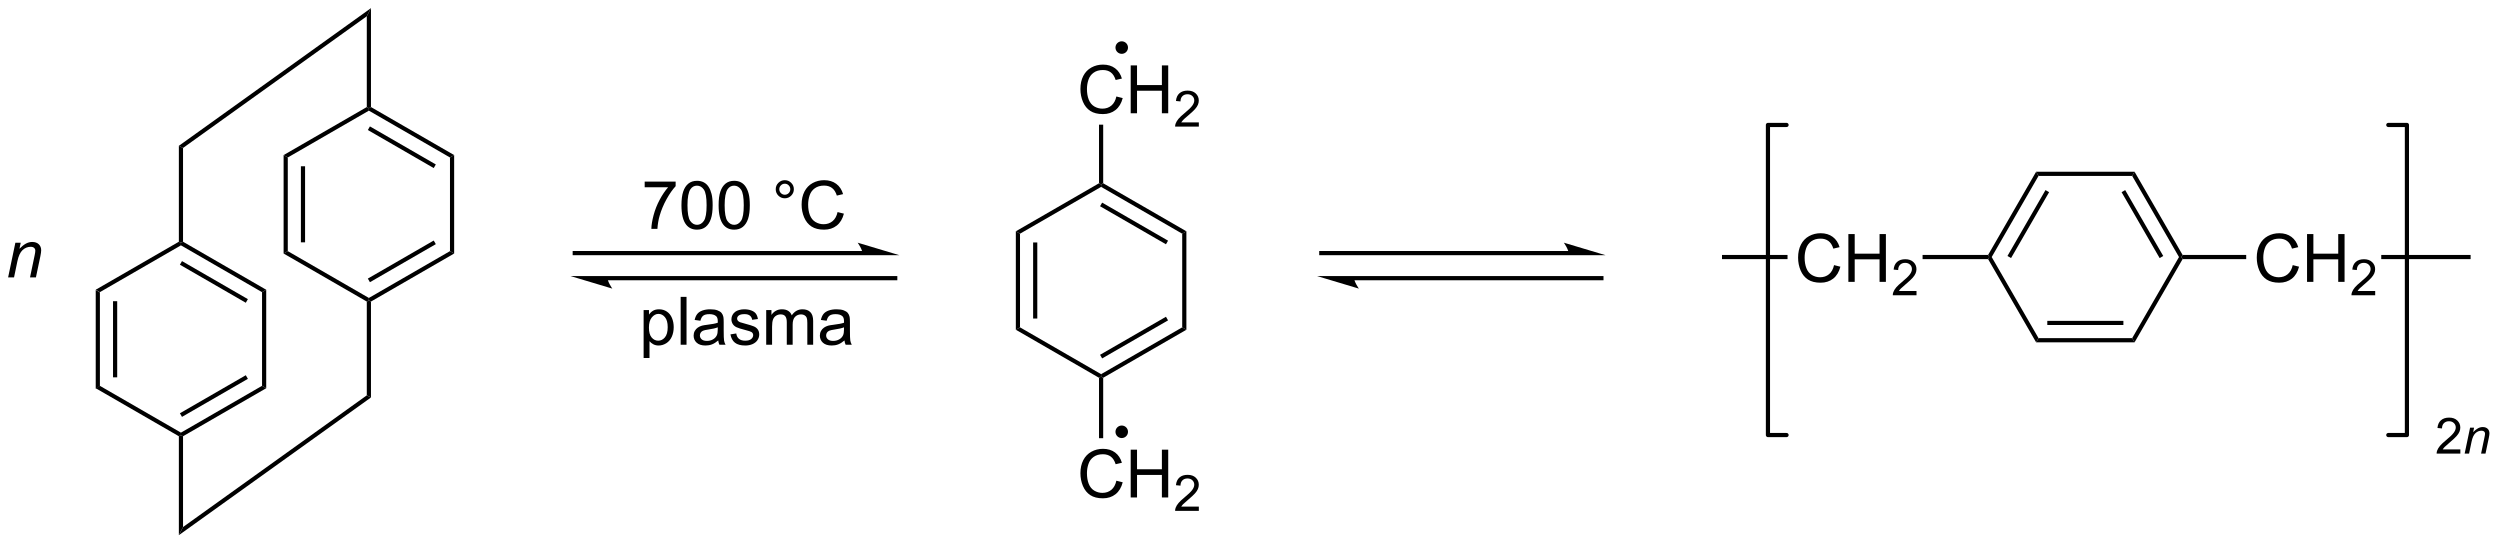 <?xml version="1.0" encoding="UTF-8"?>
<!DOCTYPE svg PUBLIC '-//W3C//DTD SVG 1.0//EN'
          'http://www.w3.org/TR/2001/REC-SVG-20010904/DTD/svg10.dtd'>
<svg stroke-dasharray="none" shape-rendering="auto" xmlns="http://www.w3.org/2000/svg" font-family="'Dialog'" text-rendering="auto" width="821" fill-opacity="1" color-interpolation="auto" color-rendering="auto" preserveAspectRatio="xMidYMid meet" font-size="12px" viewBox="0 0 821 179" fill="black" xmlns:xlink="http://www.w3.org/1999/xlink" stroke="black" image-rendering="auto" stroke-miterlimit="10" stroke-linecap="square" stroke-linejoin="miter" font-style="normal" stroke-width="1" height="179" stroke-dashoffset="0" font-weight="normal" stroke-opacity="1"
><!--Generated by the Batik Graphics2D SVG Generator--><defs id="genericDefs"
  /><g
  ><defs id="defs1"
    ><clipPath clipPathUnits="userSpaceOnUse" id="clipPath1"
      ><path d="M0.578 0.646 L308.145 0.646 L308.145 67.549 L0.578 67.549 L0.578 0.646 Z"
      /></clipPath
      ><clipPath clipPathUnits="userSpaceOnUse" id="clipPath2"
      ><path d="M2.712 35.416 L2.712 100.459 L301.727 100.459 L301.727 35.416 Z"
      /></clipPath
    ></defs
    ><g transform="scale(2.667,2.667) translate(-0.578,-0.646) matrix(1.029,0,0,1.029,-2.212,-35.783)"
    ><path d="M14.166 70.106 L14.666 70.394 L14.666 81.606 L14.166 81.894 ZM16.236 71.445 L16.236 80.555 L16.736 80.555 L16.736 71.445 Z" stroke="none" clip-path="url(#clipPath2)"
    /></g
    ><g transform="matrix(2.743,0,0,2.743,-7.438,-97.144)"
    ><path d="M14.166 81.894 L14.666 81.606 L24.375 87.211 L24.375 87.5 L24.125 87.644 Z" stroke="none" clip-path="url(#clipPath2)"
    /></g
    ><g transform="matrix(2.743,0,0,2.743,-7.438,-97.144)"
    ><path d="M24.625 87.644 L24.375 87.5 L24.375 87.211 L34.084 81.606 L34.584 81.894 ZM24.5 85.326 L32.389 80.771 L32.139 80.338 L24.25 84.893 Z" stroke="none" clip-path="url(#clipPath2)"
    /></g
    ><g transform="matrix(2.743,0,0,2.743,-7.438,-97.144)"
    ><path d="M34.584 81.894 L34.084 81.606 L34.084 70.394 L34.584 70.106 Z" stroke="none" clip-path="url(#clipPath2)"
    /></g
    ><g transform="matrix(2.743,0,0,2.743,-7.438,-97.144)"
    ><path d="M24.625 64.356 L24.375 64.5 L24.375 64.789 L34.084 70.394 L34.584 70.106 L24.625 64.356 ZM24.5 66.674 L24.25 67.107 L32.139 71.662 L32.389 71.229 L24.5 66.674 Z" stroke="none" clip-path="url(#clipPath2)"
    /></g
    ><g transform="matrix(2.743,0,0,2.743,-7.438,-97.144)"
    ><path d="M24.125 64.356 L24.375 64.5 L24.375 64.789 L14.666 70.394 L14.166 70.106 Z" stroke="none" clip-path="url(#clipPath2)"
    /></g
    ><g transform="matrix(2.743,0,0,2.743,-7.438,-97.144)"
    ><path d="M24.625 64.356 L24.375 64.5 L24.125 64.356 L24.125 52.872 L24.625 53.128 Z" stroke="none" clip-path="url(#clipPath2)"
    /></g
    ><g transform="matrix(2.743,0,0,2.743,-7.438,-97.144)"
    ><path d="M24.125 87.644 L24.375 87.5 L24.625 87.644 L24.625 98.513 L24.125 99.487 Z" stroke="none" clip-path="url(#clipPath2)"
    /></g
    ><g transform="matrix(2.743,0,0,2.743,-7.438,-97.144)"
    ><path d="M36.666 53.981 L37.166 54.269 L37.166 65.481 L36.666 65.769 ZM38.736 55.32 L38.736 64.43 L39.236 64.43 L39.236 55.32 Z" stroke="none" clip-path="url(#clipPath2)"
    /></g
    ><g transform="matrix(2.743,0,0,2.743,-7.438,-97.144)"
    ><path d="M36.666 65.769 L37.166 65.481 L46.875 71.086 L46.875 71.375 L46.625 71.519 Z" stroke="none" clip-path="url(#clipPath2)"
    /></g
    ><g transform="matrix(2.743,0,0,2.743,-7.438,-97.144)"
    ><path d="M47.125 71.519 L46.875 71.375 L46.875 71.086 L56.584 65.481 L57.084 65.769 ZM47 69.201 L54.889 64.646 L54.639 64.213 L46.75 68.768 Z" stroke="none" clip-path="url(#clipPath2)"
    /></g
    ><g transform="matrix(2.743,0,0,2.743,-7.438,-97.144)"
    ><path d="M57.084 65.769 L56.584 65.481 L56.584 54.269 L57.084 53.981 Z" stroke="none" clip-path="url(#clipPath2)"
    /></g
    ><g transform="matrix(2.743,0,0,2.743,-7.438,-97.144)"
    ><path d="M57.084 53.981 L56.584 54.269 L46.875 48.664 L46.875 48.375 L47.125 48.231 ZM54.889 55.104 L47 50.549 L46.75 50.982 L54.639 55.537 Z" stroke="none" clip-path="url(#clipPath2)"
    /></g
    ><g transform="matrix(2.743,0,0,2.743,-7.438,-97.144)"
    ><path d="M46.625 48.231 L46.875 48.375 L46.875 48.664 L37.166 54.269 L36.666 53.981 Z" stroke="none" clip-path="url(#clipPath2)"
    /></g
    ><g transform="matrix(2.743,0,0,2.743,-7.438,-97.144)"
    ><path d="M47.125 48.231 L46.875 48.375 L46.625 48.231 L46.625 37.362 L47.125 36.388 Z" stroke="none" clip-path="url(#clipPath2)"
    /></g
    ><g transform="matrix(2.743,0,0,2.743,-7.438,-97.144)"
    ><path d="M46.625 71.519 L46.875 71.375 L47.125 71.519 L47.125 83.003 L46.625 82.747 Z" stroke="none" clip-path="url(#clipPath2)"
    /></g
    ><g transform="matrix(2.743,0,0,2.743,-7.438,-97.144)"
    ><path d="M24.625 53.128 L24.125 52.872 L47.125 36.388 L46.625 37.362 Z" stroke="none" clip-path="url(#clipPath2)"
    /></g
    ><g transform="matrix(2.743,0,0,2.743,-7.438,-97.144)"
    ><path d="M24.125 99.487 L24.625 98.513 L46.625 82.747 L47.125 83.003 Z" stroke="none" clip-path="url(#clipPath2)"
    /></g
    ><g transform="matrix(2.743,0,0,2.743,-7.438,-97.144)"
    ><path d="M3.684 68.625 L4.551 64.477 L5.192 64.477 L5.041 65.198 Q5.457 64.773 5.819 64.578 Q6.184 64.383 6.564 64.383 Q7.067 64.383 7.353 64.656 Q7.642 64.93 7.642 65.385 Q7.642 65.617 7.541 66.112 L7.012 68.625 L6.306 68.625 L6.856 65.995 Q6.939 65.612 6.939 65.43 Q6.939 65.221 6.796 65.094 Q6.653 64.963 6.384 64.963 Q5.84 64.963 5.416 65.354 Q4.994 65.745 4.793 66.695 L4.392 68.625 L3.684 68.625 Z" stroke="none" clip-path="url(#clipPath2)"
    /></g
    ><g transform="matrix(2.743,0,0,2.743,-7.438,-97.144)"
    ><path d="M106.017 65.469 L71.522 65.469 L71.272 65.469 L71.272 65.969 L71.522 65.969 L106.017 65.969 L106.267 65.969 L106.267 65.469 L106.017 65.469 ZM110.392 65.969 L105.392 64.469 C105.392 64.469 106.017 65.312 106.017 65.969 ZM109.892 68.469 L75.397 68.469 L75.147 68.469 L75.147 68.969 L75.397 68.969 L109.892 68.969 L110.142 68.969 L110.142 68.469 L109.892 68.469 ZM71.022 68.469 L76.022 69.969 C76.022 69.969 75.397 69.125 75.397 68.469 Z" stroke="none" clip-path="url(#clipPath2)"
    /></g
    ><g transform="matrix(2.743,0,0,2.743,-7.438,-97.144)"
    ><path d="M124.33 63.106 L124.83 63.394 L124.83 74.606 L124.33 74.894 ZM126.4 64.445 L126.4 73.555 L126.9 73.555 L126.9 64.445 Z" stroke="none" clip-path="url(#clipPath2)"
    /></g
    ><g transform="matrix(2.743,0,0,2.743,-7.438,-97.144)"
    ><path d="M124.33 74.894 L124.83 74.606 L134.539 80.211 L134.539 80.5 L134.289 80.644 Z" stroke="none" clip-path="url(#clipPath2)"
    /></g
    ><g transform="matrix(2.743,0,0,2.743,-7.438,-97.144)"
    ><path d="M134.789 80.644 L134.539 80.5 L134.539 80.211 L144.249 74.606 L144.749 74.894 ZM134.664 78.326 L142.554 73.771 L142.304 73.338 L134.414 77.893 Z" stroke="none" clip-path="url(#clipPath2)"
    /></g
    ><g transform="matrix(2.743,0,0,2.743,-7.438,-97.144)"
    ><path d="M144.749 74.894 L144.249 74.606 L144.249 63.394 L144.749 63.106 Z" stroke="none" clip-path="url(#clipPath2)"
    /></g
    ><g transform="matrix(2.743,0,0,2.743,-7.438,-97.144)"
    ><path d="M144.749 63.106 L144.249 63.394 L134.539 57.789 L134.539 57.5 L134.789 57.356 ZM142.554 64.229 L134.664 59.674 L134.414 60.107 L142.304 64.662 Z" stroke="none" clip-path="url(#clipPath2)"
    /></g
    ><g transform="matrix(2.743,0,0,2.743,-7.438,-97.144)"
    ><path d="M134.289 57.356 L134.539 57.5 L134.539 57.789 L124.83 63.394 L124.33 63.106 Z" stroke="none" clip-path="url(#clipPath2)"
    /></g
    ><g transform="matrix(2.743,0,0,2.743,-7.438,-97.144)"
    ><path d="M136.367 46.967 L137.125 47.157 Q136.888 48.092 136.268 48.584 Q135.649 49.074 134.755 49.074 Q133.828 49.074 133.248 48.696 Q132.669 48.319 132.365 47.605 Q132.063 46.889 132.063 46.069 Q132.063 45.173 132.404 44.509 Q132.748 43.842 133.378 43.496 Q134.008 43.15 134.766 43.15 Q135.625 43.15 136.211 43.587 Q136.797 44.025 137.029 44.819 L136.281 44.993 Q136.083 44.368 135.703 44.084 Q135.326 43.798 134.75 43.798 Q134.091 43.798 133.646 44.116 Q133.203 44.431 133.024 44.965 Q132.844 45.498 132.844 46.063 Q132.844 46.795 133.057 47.34 Q133.271 47.884 133.719 48.155 Q134.169 48.423 134.693 48.423 Q135.328 48.423 135.768 48.056 Q136.211 47.688 136.367 46.967 ZM138.082 48.975 L138.082 43.248 L138.84 43.248 L138.84 45.6 L141.816 45.6 L141.816 43.248 L142.574 43.248 L142.574 48.975 L141.816 48.975 L141.816 46.275 L138.84 46.275 L138.84 48.975 L138.082 48.975 Z" stroke="none" clip-path="url(#clipPath2)"
    /></g
    ><g transform="matrix(2.743,0,0,2.743,-7.438,-97.144)"
    ><path d="M146.24 50.067 L146.24 50.575 L143.4 50.575 Q143.395 50.384 143.463 50.208 Q143.571 49.919 143.809 49.638 Q144.049 49.356 144.5 48.987 Q145.199 48.413 145.446 48.077 Q145.692 47.741 145.692 47.442 Q145.692 47.13 145.467 46.915 Q145.244 46.698 144.883 46.698 Q144.502 46.698 144.274 46.927 Q144.045 47.155 144.043 47.559 L143.5 47.505 Q143.557 46.897 143.92 46.581 Q144.283 46.263 144.895 46.263 Q145.514 46.263 145.873 46.606 Q146.234 46.948 146.234 47.454 Q146.234 47.712 146.129 47.962 Q146.024 48.21 145.778 48.485 Q145.533 48.761 144.965 49.241 Q144.49 49.639 144.356 49.782 Q144.221 49.925 144.133 50.067 L146.24 50.067 Z" stroke="none" clip-path="url(#clipPath2)"
    /></g
    ><g transform="matrix(2.743,0,0,2.743,-7.438,-97.144)"
    ><path d="M134.789 57.356 L134.539 57.5 L134.289 57.356 L134.289 50.341 L134.789 50.341 Z" stroke="none" clip-path="url(#clipPath2)"
    /></g
    ><g transform="matrix(2.743,0,0,2.743,-7.438,-97.144)"
    ><path d="M136.367 92.967 L137.125 93.157 Q136.888 94.092 136.268 94.584 Q135.649 95.074 134.755 95.074 Q133.828 95.074 133.248 94.696 Q132.669 94.319 132.365 93.605 Q132.063 92.889 132.063 92.069 Q132.063 91.173 132.404 90.509 Q132.748 89.842 133.378 89.496 Q134.008 89.15 134.766 89.15 Q135.625 89.15 136.211 89.587 Q136.797 90.025 137.029 90.819 L136.281 90.993 Q136.083 90.368 135.703 90.084 Q135.326 89.798 134.75 89.798 Q134.091 89.798 133.646 90.116 Q133.203 90.431 133.024 90.965 Q132.844 91.498 132.844 92.064 Q132.844 92.795 133.057 93.34 Q133.271 93.884 133.719 94.155 Q134.169 94.423 134.693 94.423 Q135.328 94.423 135.768 94.056 Q136.211 93.689 136.367 92.967 ZM138.082 94.975 L138.082 89.248 L138.84 89.248 L138.84 91.6 L141.816 91.6 L141.816 89.248 L142.574 89.248 L142.574 94.975 L141.816 94.975 L141.816 92.275 L138.84 92.275 L138.84 94.975 L138.082 94.975 Z" stroke="none" clip-path="url(#clipPath2)"
    /></g
    ><g transform="matrix(2.743,0,0,2.743,-7.438,-97.144)"
    ><path d="M146.24 96.067 L146.24 96.575 L143.4 96.575 Q143.395 96.384 143.463 96.208 Q143.571 95.919 143.809 95.638 Q144.049 95.356 144.5 94.987 Q145.199 94.413 145.446 94.077 Q145.692 93.741 145.692 93.442 Q145.692 93.13 145.467 92.915 Q145.244 92.698 144.883 92.698 Q144.502 92.698 144.274 92.927 Q144.045 93.155 144.043 93.559 L143.5 93.505 Q143.557 92.897 143.92 92.581 Q144.283 92.263 144.895 92.263 Q145.514 92.263 145.873 92.606 Q146.234 92.948 146.234 93.454 Q146.234 93.712 146.129 93.962 Q146.024 94.21 145.778 94.485 Q145.533 94.76 144.965 95.241 Q144.49 95.639 144.356 95.782 Q144.221 95.925 144.133 96.067 L146.24 96.067 Z" stroke="none" clip-path="url(#clipPath2)"
    /></g
    ><g transform="matrix(2.743,0,0,2.743,-7.438,-97.144)"
    ><path d="M134.289 80.644 L134.539 80.5 L134.789 80.644 L134.789 87.876 L134.289 87.876 Z" stroke="none" clip-path="url(#clipPath2)"
    /></g
    ><g transform="matrix(2.743,0,0,2.743,-7.438,-97.144)"
    ><path d="M79.895 57.836 L79.895 57.159 L83.601 57.159 L83.601 57.706 Q83.054 58.289 82.517 59.255 Q81.981 60.219 81.687 61.237 Q81.476 61.956 81.418 62.812 L80.694 62.812 Q80.707 62.135 80.96 61.18 Q81.215 60.221 81.689 59.333 Q82.163 58.445 82.7 57.836 L79.895 57.836 ZM84.297 59.987 Q84.297 58.971 84.506 58.354 Q84.714 57.734 85.125 57.398 Q85.539 57.062 86.164 57.062 Q86.625 57.062 86.972 57.247 Q87.321 57.432 87.547 57.784 Q87.774 58.133 87.901 58.635 Q88.032 59.135 88.032 59.987 Q88.032 60.995 87.823 61.615 Q87.618 62.234 87.204 62.573 Q86.792 62.911 86.164 62.911 Q85.336 62.911 84.862 62.315 Q84.297 61.602 84.297 59.987 ZM85.019 59.987 Q85.019 61.398 85.349 61.865 Q85.68 62.331 86.164 62.331 Q86.649 62.331 86.977 61.862 Q87.308 61.393 87.308 59.987 Q87.308 58.573 86.977 58.109 Q86.649 57.643 86.157 57.643 Q85.672 57.643 85.383 58.055 Q85.019 58.578 85.019 59.987 ZM88.746 59.987 Q88.746 58.971 88.955 58.354 Q89.163 57.734 89.575 57.398 Q89.989 57.062 90.614 57.062 Q91.075 57.062 91.421 57.247 Q91.77 57.432 91.996 57.784 Q92.223 58.133 92.351 58.635 Q92.481 59.135 92.481 59.987 Q92.481 60.995 92.272 61.615 Q92.067 62.234 91.653 62.573 Q91.241 62.911 90.614 62.911 Q89.785 62.911 89.312 62.315 Q88.746 61.602 88.746 59.987 ZM89.468 59.987 Q89.468 61.398 89.799 61.865 Q90.129 62.331 90.614 62.331 Q91.098 62.331 91.426 61.862 Q91.757 61.393 91.757 59.987 Q91.757 58.573 91.426 58.109 Q91.098 57.643 90.606 57.643 Q90.121 57.643 89.832 58.055 Q89.468 58.578 89.468 59.987 ZM95.585 58.07 Q95.585 57.62 95.903 57.305 Q96.223 56.987 96.668 56.987 Q97.121 56.987 97.437 57.305 Q97.754 57.62 97.754 58.07 Q97.754 58.518 97.434 58.839 Q97.116 59.156 96.668 59.156 Q96.223 59.156 95.903 58.841 Q95.585 58.523 95.585 58.07 ZM96.012 58.07 Q96.012 58.344 96.205 58.536 Q96.397 58.729 96.671 58.729 Q96.942 58.729 97.135 58.536 Q97.327 58.344 97.327 58.07 Q97.327 57.797 97.135 57.604 Q96.942 57.409 96.671 57.409 Q96.397 57.409 96.205 57.604 Q96.012 57.797 96.012 58.07 ZM102.987 60.805 L103.745 60.995 Q103.508 61.93 102.888 62.422 Q102.269 62.911 101.375 62.911 Q100.448 62.911 99.868 62.534 Q99.289 62.156 98.985 61.443 Q98.683 60.727 98.683 59.906 Q98.683 59.01 99.024 58.346 Q99.368 57.68 99.998 57.333 Q100.628 56.987 101.386 56.987 Q102.245 56.987 102.831 57.425 Q103.417 57.862 103.649 58.656 L102.901 58.831 Q102.704 58.206 102.323 57.922 Q101.946 57.635 101.37 57.635 Q100.711 57.635 100.266 57.953 Q99.823 58.268 99.644 58.802 Q99.464 59.336 99.464 59.901 Q99.464 60.633 99.677 61.177 Q99.891 61.721 100.339 61.992 Q100.789 62.26 101.313 62.26 Q101.948 62.26 102.388 61.893 Q102.831 61.526 102.987 60.805 Z" stroke="none" clip-path="url(#clipPath2)"
    /></g
    ><g transform="matrix(2.743,0,0,2.743,-7.438,-97.144)"
    ><path d="M79.768 78.279 L79.768 72.539 L80.409 72.539 L80.409 73.078 Q80.635 72.76 80.919 72.604 Q81.206 72.445 81.612 72.445 Q82.143 72.445 82.55 72.719 Q82.956 72.992 83.162 73.49 Q83.37 73.987 83.37 74.581 Q83.37 75.219 83.141 75.729 Q82.912 76.237 82.477 76.51 Q82.042 76.781 81.56 76.781 Q81.209 76.781 80.93 76.633 Q80.651 76.484 80.472 76.258 L80.472 78.279 L79.768 78.279 ZM80.404 74.635 Q80.404 75.438 80.727 75.82 Q81.052 76.203 81.513 76.203 Q81.982 76.203 82.315 75.807 Q82.651 75.409 82.651 74.578 Q82.651 73.784 82.323 73.391 Q81.998 72.995 81.544 72.995 Q81.097 72.995 80.75 73.417 Q80.404 73.836 80.404 74.635 ZM84.202 76.688 L84.202 70.961 L84.905 70.961 L84.905 76.688 L84.202 76.688 ZM88.701 76.174 Q88.31 76.508 87.948 76.646 Q87.589 76.781 87.175 76.781 Q86.49 76.781 86.123 76.448 Q85.755 76.112 85.755 75.594 Q85.755 75.289 85.893 75.037 Q86.034 74.784 86.258 74.633 Q86.482 74.479 86.763 74.401 Q86.972 74.346 87.388 74.297 Q88.24 74.195 88.643 74.055 Q88.646 73.909 88.646 73.87 Q88.646 73.44 88.448 73.266 Q88.177 73.026 87.646 73.026 Q87.151 73.026 86.914 73.201 Q86.677 73.375 86.565 73.815 L85.878 73.721 Q85.972 73.281 86.185 73.01 Q86.401 72.737 86.807 72.591 Q87.214 72.445 87.748 72.445 Q88.279 72.445 88.609 72.57 Q88.943 72.695 89.099 72.885 Q89.255 73.073 89.318 73.362 Q89.354 73.542 89.354 74.01 L89.354 74.948 Q89.354 75.93 89.399 76.19 Q89.443 76.448 89.576 76.688 L88.841 76.688 Q88.732 76.469 88.701 76.174 ZM88.643 74.604 Q88.26 74.76 87.495 74.87 Q87.06 74.932 86.88 75.01 Q86.701 75.088 86.602 75.24 Q86.505 75.391 86.505 75.573 Q86.505 75.854 86.719 76.042 Q86.932 76.229 87.341 76.229 Q87.748 76.229 88.063 76.052 Q88.38 75.875 88.529 75.565 Q88.643 75.328 88.643 74.862 L88.643 74.604 ZM90.163 75.448 L90.858 75.338 Q90.915 75.758 91.184 75.982 Q91.452 76.203 91.931 76.203 Q92.415 76.203 92.65 76.005 Q92.884 75.807 92.884 75.542 Q92.884 75.305 92.678 75.167 Q92.533 75.073 91.96 74.93 Q91.186 74.734 90.887 74.591 Q90.587 74.448 90.434 74.198 Q90.28 73.945 90.28 73.641 Q90.28 73.362 90.405 73.128 Q90.533 72.891 90.751 72.734 Q90.915 72.612 91.199 72.529 Q91.483 72.445 91.806 72.445 Q92.296 72.445 92.663 72.586 Q93.033 72.727 93.207 72.966 Q93.384 73.206 93.452 73.609 L92.764 73.703 Q92.718 73.383 92.491 73.203 Q92.267 73.023 91.858 73.023 Q91.374 73.023 91.165 73.185 Q90.96 73.344 90.96 73.557 Q90.96 73.695 91.046 73.805 Q91.132 73.917 91.314 73.992 Q91.421 74.031 91.936 74.172 Q92.681 74.37 92.975 74.497 Q93.272 74.625 93.439 74.867 Q93.608 75.109 93.608 75.469 Q93.608 75.82 93.403 76.13 Q93.197 76.44 92.809 76.612 Q92.423 76.781 91.936 76.781 Q91.126 76.781 90.702 76.445 Q90.28 76.109 90.163 75.448 ZM94.444 76.688 L94.444 72.539 L95.072 72.539 L95.072 73.12 Q95.267 72.815 95.59 72.63 Q95.915 72.445 96.329 72.445 Q96.79 72.445 97.085 72.638 Q97.382 72.828 97.501 73.172 Q97.994 72.445 98.783 72.445 Q99.4 72.445 99.731 72.787 Q100.064 73.128 100.064 73.838 L100.064 76.688 L99.366 76.688 L99.366 74.073 Q99.366 73.651 99.296 73.466 Q99.228 73.281 99.048 73.169 Q98.869 73.055 98.626 73.055 Q98.189 73.055 97.9 73.346 Q97.611 73.635 97.611 74.276 L97.611 76.688 L96.908 76.688 L96.908 73.992 Q96.908 73.523 96.736 73.289 Q96.564 73.055 96.173 73.055 Q95.876 73.055 95.624 73.211 Q95.374 73.367 95.259 73.669 Q95.147 73.969 95.147 74.534 L95.147 76.688 L94.444 76.688 ZM103.814 76.174 Q103.423 76.508 103.061 76.646 Q102.702 76.781 102.288 76.781 Q101.603 76.781 101.236 76.448 Q100.869 76.112 100.869 75.594 Q100.869 75.289 101.007 75.037 Q101.147 74.784 101.371 74.633 Q101.595 74.479 101.876 74.401 Q102.085 74.346 102.501 74.297 Q103.353 74.195 103.757 74.055 Q103.759 73.909 103.759 73.87 Q103.759 73.44 103.561 73.266 Q103.29 73.026 102.759 73.026 Q102.264 73.026 102.028 73.201 Q101.79 73.375 101.678 73.815 L100.991 73.721 Q101.085 73.281 101.298 73.01 Q101.514 72.737 101.921 72.591 Q102.327 72.445 102.861 72.445 Q103.392 72.445 103.723 72.57 Q104.056 72.695 104.212 72.885 Q104.369 73.073 104.431 73.362 Q104.468 73.542 104.468 74.01 L104.468 74.948 Q104.468 75.93 104.512 76.19 Q104.556 76.448 104.689 76.688 L103.954 76.688 Q103.845 76.469 103.814 76.174 ZM103.757 74.604 Q103.374 74.76 102.608 74.87 Q102.173 74.932 101.994 75.01 Q101.814 75.088 101.715 75.24 Q101.619 75.391 101.619 75.573 Q101.619 75.854 101.832 76.042 Q102.046 76.229 102.454 76.229 Q102.861 76.229 103.176 76.052 Q103.494 75.875 103.642 75.565 Q103.757 75.328 103.757 74.862 L103.757 74.604 Z" stroke="none" clip-path="url(#clipPath2)"
    /></g
    ><g transform="matrix(2.743,0,0,2.743,-7.438,-97.144)"
    ><path d="M190.562 65.469 L160.902 65.469 L160.652 65.469 L160.652 65.969 L160.902 65.969 L190.562 65.969 L190.812 65.969 L190.812 65.469 L190.562 65.469 ZM194.937 65.969 L189.937 64.469 C189.937 64.469 190.562 65.312 190.562 65.969 ZM194.437 68.469 L164.777 68.469 L164.527 68.469 L164.527 68.969 L164.777 68.969 L194.437 68.969 L194.687 68.969 L194.687 68.469 L194.437 68.469 ZM160.402 68.469 L165.402 69.969 C165.402 69.969 164.777 69.125 164.777 68.469 Z" stroke="none" clip-path="url(#clipPath2)"
    /></g
    ><g transform="matrix(2.743,0,0,2.743,-7.438,-97.144)"
    ><path d="M246.481 55.978 L246.769 56.478 L241.164 66.188 L240.875 66.188 L240.731 65.938 ZM247.604 58.173 L243.049 66.062 L243.482 66.312 L248.037 58.423 Z" stroke="none" clip-path="url(#clipPath2)"
    /></g
    ><g transform="matrix(2.743,0,0,2.743,-7.438,-97.144)"
    ><path d="M240.731 66.438 L240.875 66.188 L241.164 66.188 L246.769 75.897 L246.481 76.397 Z" stroke="none" clip-path="url(#clipPath2)"
    /></g
    ><g transform="matrix(2.743,0,0,2.743,-7.438,-97.144)"
    ><path d="M246.481 76.397 L246.769 75.897 L257.981 75.897 L258.269 76.397 ZM247.82 74.327 L256.93 74.327 L256.93 73.827 L247.82 73.827 Z" stroke="none" clip-path="url(#clipPath2)"
    /></g
    ><g transform="matrix(2.743,0,0,2.743,-7.438,-97.144)"
    ><path d="M258.269 76.397 L257.981 75.897 L263.586 66.188 L263.875 66.188 L264.019 66.438 Z" stroke="none" clip-path="url(#clipPath2)"
    /></g
    ><g transform="matrix(2.743,0,0,2.743,-7.438,-97.144)"
    ><path d="M264.019 65.938 L263.875 66.188 L263.586 66.188 L257.981 56.478 L258.269 55.978 ZM261.701 66.062 L257.146 58.173 L256.713 58.423 L261.268 66.312 Z" stroke="none" clip-path="url(#clipPath2)"
    /></g
    ><g transform="matrix(2.743,0,0,2.743,-7.438,-97.144)"
    ><path d="M258.269 55.978 L257.981 56.478 L246.769 56.478 L246.481 55.978 Z" stroke="none" clip-path="url(#clipPath2)"
    /></g
    ><g transform="matrix(2.743,0,0,2.743,-7.438,-97.144)"
    ><path d="M222.289 67.155 L223.047 67.345 Q222.81 68.28 222.19 68.772 Q221.57 69.261 220.677 69.261 Q219.75 69.261 219.169 68.884 Q218.591 68.506 218.286 67.793 Q217.984 67.077 217.984 66.256 Q217.984 65.36 218.326 64.696 Q218.669 64.03 219.299 63.683 Q219.93 63.337 220.688 63.337 Q221.547 63.337 222.133 63.775 Q222.719 64.212 222.951 65.006 L222.203 65.181 Q222.005 64.556 221.625 64.272 Q221.247 63.985 220.672 63.985 Q220.013 63.985 219.568 64.303 Q219.125 64.618 218.945 65.152 Q218.766 65.686 218.766 66.251 Q218.766 66.983 218.979 67.527 Q219.193 68.071 219.641 68.342 Q220.091 68.61 220.614 68.61 Q221.25 68.61 221.69 68.243 Q222.133 67.876 222.289 67.155 ZM224.004 69.162 L224.004 63.436 L224.762 63.436 L224.762 65.787 L227.738 65.787 L227.738 63.436 L228.496 63.436 L228.496 69.162 L227.738 69.162 L227.738 66.462 L224.762 66.462 L224.762 69.162 L224.004 69.162 Z" stroke="none" clip-path="url(#clipPath2)"
    /></g
    ><g transform="matrix(2.743,0,0,2.743,-7.438,-97.144)"
    ><path d="M232.162 70.255 L232.162 70.763 L229.322 70.763 Q229.316 70.571 229.385 70.395 Q229.492 70.106 229.73 69.825 Q229.971 69.544 230.422 69.175 Q231.121 68.6 231.367 68.264 Q231.613 67.928 231.613 67.63 Q231.613 67.317 231.389 67.102 Q231.166 66.885 230.805 66.885 Q230.424 66.885 230.195 67.114 Q229.967 67.343 229.965 67.747 L229.422 67.692 Q229.478 67.085 229.842 66.768 Q230.205 66.45 230.816 66.45 Q231.435 66.45 231.795 66.794 Q232.156 67.135 232.156 67.641 Q232.156 67.899 232.051 68.149 Q231.945 68.397 231.699 68.673 Q231.455 68.948 230.887 69.428 Q230.412 69.827 230.277 69.969 Q230.143 70.112 230.055 70.255 L232.162 70.255 Z" stroke="none" clip-path="url(#clipPath2)"
    /></g
    ><g transform="matrix(2.743,0,0,2.743,-7.438,-97.144)"
    ><path d="M240.731 65.938 L240.875 66.188 L240.731 66.438 L232.889 66.438 L232.889 65.938 Z" stroke="none" clip-path="url(#clipPath2)"
    /></g
    ><g transform="matrix(2.743,0,0,2.743,-7.438,-97.144)"
    ><path d="M277.203 67.155 L277.961 67.345 Q277.724 68.28 277.104 68.772 Q276.484 69.261 275.591 69.261 Q274.664 69.261 274.083 68.884 Q273.505 68.506 273.2 67.793 Q272.898 67.077 272.898 66.256 Q272.898 65.36 273.24 64.696 Q273.583 64.03 274.214 63.683 Q274.844 63.337 275.602 63.337 Q276.461 63.337 277.047 63.775 Q277.633 64.212 277.865 65.006 L277.117 65.181 Q276.919 64.556 276.539 64.272 Q276.161 63.985 275.586 63.985 Q274.927 63.985 274.482 64.303 Q274.039 64.618 273.859 65.152 Q273.68 65.686 273.68 66.251 Q273.68 66.983 273.893 67.527 Q274.107 68.071 274.555 68.342 Q275.005 68.61 275.529 68.61 Q276.164 68.61 276.604 68.243 Q277.047 67.876 277.203 67.155 ZM278.918 69.162 L278.918 63.436 L279.676 63.436 L279.676 65.787 L282.652 65.787 L282.652 63.436 L283.41 63.436 L283.41 69.162 L282.652 69.162 L282.652 66.462 L279.676 66.462 L279.676 69.162 L278.918 69.162 Z" stroke="none" clip-path="url(#clipPath2)"
    /></g
    ><g transform="matrix(2.743,0,0,2.743,-7.438,-97.144)"
    ><path d="M287.076 70.255 L287.076 70.763 L284.236 70.763 Q284.231 70.571 284.299 70.395 Q284.406 70.106 284.644 69.825 Q284.885 69.544 285.336 69.175 Q286.035 68.6 286.281 68.264 Q286.527 67.928 286.527 67.63 Q286.527 67.317 286.303 67.102 Q286.08 66.885 285.719 66.885 Q285.338 66.885 285.109 67.114 Q284.881 67.343 284.879 67.747 L284.336 67.692 Q284.393 67.085 284.756 66.768 Q285.119 66.45 285.731 66.45 Q286.35 66.45 286.709 66.794 Q287.07 67.135 287.07 67.641 Q287.07 67.899 286.965 68.149 Q286.859 68.397 286.613 68.673 Q286.369 68.948 285.801 69.428 Q285.326 69.827 285.191 69.969 Q285.057 70.112 284.969 70.255 L287.076 70.255 Z" stroke="none" clip-path="url(#clipPath2)"
    /></g
    ><g transform="matrix(2.743,0,0,2.743,-7.438,-97.144)"
    ><path d="M264.019 66.438 L263.875 66.188 L264.019 65.938 L271.633 65.938 L271.633 66.438 Z" stroke="none" clip-path="url(#clipPath2)"
    /></g
    ><g transform="matrix(2.743,0,0,2.743,-7.438,-97.144)"
    ><path d="M287.803 66.438 L287.803 65.938 L298.5 65.938 L298.5 66.438 Z" stroke="none" clip-path="url(#clipPath2)"
    /></g
    ><g transform="matrix(2.743,0,0,2.743,-7.438,-97.144)"
    ><path d="M216.719 65.938 L216.719 66.438 L208.875 66.438 L208.875 65.938 Z" stroke="none" clip-path="url(#clipPath2)"
    /></g
    ><g stroke-width="0.5" transform="matrix(2.743,0,0,2.743,-7.438,-97.144)" stroke-linejoin="round" stroke-linecap="round"
    ><path fill="none" d="M288.647 87.5 L290.875 87.5 L290.875 50.375 L288.647 50.375" clip-path="url(#clipPath2)"
    /></g
    ><g stroke-width="0.5" transform="matrix(2.743,0,0,2.743,-7.438,-97.144)" stroke-linejoin="round" stroke-linecap="round"
    ><path fill="none" d="M216.602 50.375 L214.375 50.375 L214.375 87.5 L216.602 87.5" clip-path="url(#clipPath2)"
    /></g
    ><g transform="matrix(2.743,0,0,2.743,-7.438,-97.144)"
    ><path d="M297.272 89.217 L297.272 89.725 L294.432 89.725 Q294.426 89.534 294.494 89.358 Q294.602 89.069 294.84 88.787 Q295.08 88.506 295.531 88.137 Q296.231 87.563 296.477 87.227 Q296.723 86.891 296.723 86.592 Q296.723 86.28 296.498 86.065 Q296.275 85.848 295.914 85.848 Q295.533 85.848 295.305 86.077 Q295.076 86.305 295.074 86.709 L294.531 86.655 Q294.588 86.047 294.951 85.731 Q295.315 85.412 295.926 85.412 Q296.545 85.412 296.904 85.756 Q297.266 86.098 297.266 86.604 Q297.266 86.862 297.16 87.112 Q297.055 87.36 296.809 87.635 Q296.565 87.91 295.996 88.391 Q295.522 88.79 295.387 88.932 Q295.252 89.075 295.164 89.217 L297.272 89.217 Z" stroke="none" clip-path="url(#clipPath2)"
    /></g
    ><g transform="matrix(2.743,0,0,2.743,-7.438,-97.144)"
    ><path d="M297.786 89.725 L298.437 86.614 L298.917 86.614 L298.804 87.155 Q299.116 86.836 299.388 86.69 Q299.661 86.543 299.946 86.543 Q300.323 86.543 300.538 86.748 Q300.755 86.954 300.755 87.295 Q300.755 87.469 300.679 87.84 L300.282 89.725 L299.753 89.725 L300.165 87.752 Q300.228 87.465 300.228 87.329 Q300.228 87.172 300.12 87.077 Q300.013 86.979 299.812 86.979 Q299.403 86.979 299.085 87.272 Q298.769 87.565 298.618 88.278 L298.317 89.725 L297.786 89.725 Z" stroke="none" clip-path="url(#clipPath2)"
    /></g
    ><g transform="matrix(2.743,0,0,2.743,-7.438,-97.144)"
    ><path d="M137.009 41.611 C136.733 41.611 136.509 41.387 136.509 41.111 C136.509 40.835 136.733 40.611 137.009 40.611 C137.285 40.611 137.509 40.835 137.509 41.111 C137.509 41.387 137.285 41.611 137.009 41.611" stroke="none" clip-path="url(#clipPath2)"
    /></g
    ><g stroke-width="0.5" transform="matrix(2.743,0,0,2.743,-7.438,-97.144)" stroke-linejoin="round" stroke-linecap="round"
    ><path fill="none" d="M137.009 41.611 C136.733 41.611 136.509 41.387 136.509 41.111 C136.509 40.835 136.733 40.611 137.009 40.611 C137.285 40.611 137.509 40.835 137.509 41.111 C137.509 41.387 137.285 41.611 137.009 41.611" clip-path="url(#clipPath2)"
    /></g
    ><g transform="matrix(2.743,0,0,2.743,-7.438,-97.144)"
    ><path d="M137.009 87.611 C136.733 87.611 136.509 87.387 136.509 87.111 C136.509 86.835 136.733 86.611 137.009 86.611 C137.285 86.611 137.509 86.835 137.509 87.111 C137.509 87.387 137.285 87.611 137.009 87.611" stroke="none" clip-path="url(#clipPath2)"
    /></g
    ><g stroke-width="0.5" transform="matrix(2.743,0,0,2.743,-7.438,-97.144)" stroke-linejoin="round" stroke-linecap="round"
    ><path fill="none" d="M137.009 87.611 C136.733 87.611 136.509 87.387 136.509 87.111 C136.509 86.835 136.733 86.611 137.009 86.611 C137.285 86.611 137.509 86.835 137.509 87.111 C137.509 87.387 137.285 87.611 137.009 87.611" clip-path="url(#clipPath2)"
    /></g
  ></g
></svg
>
